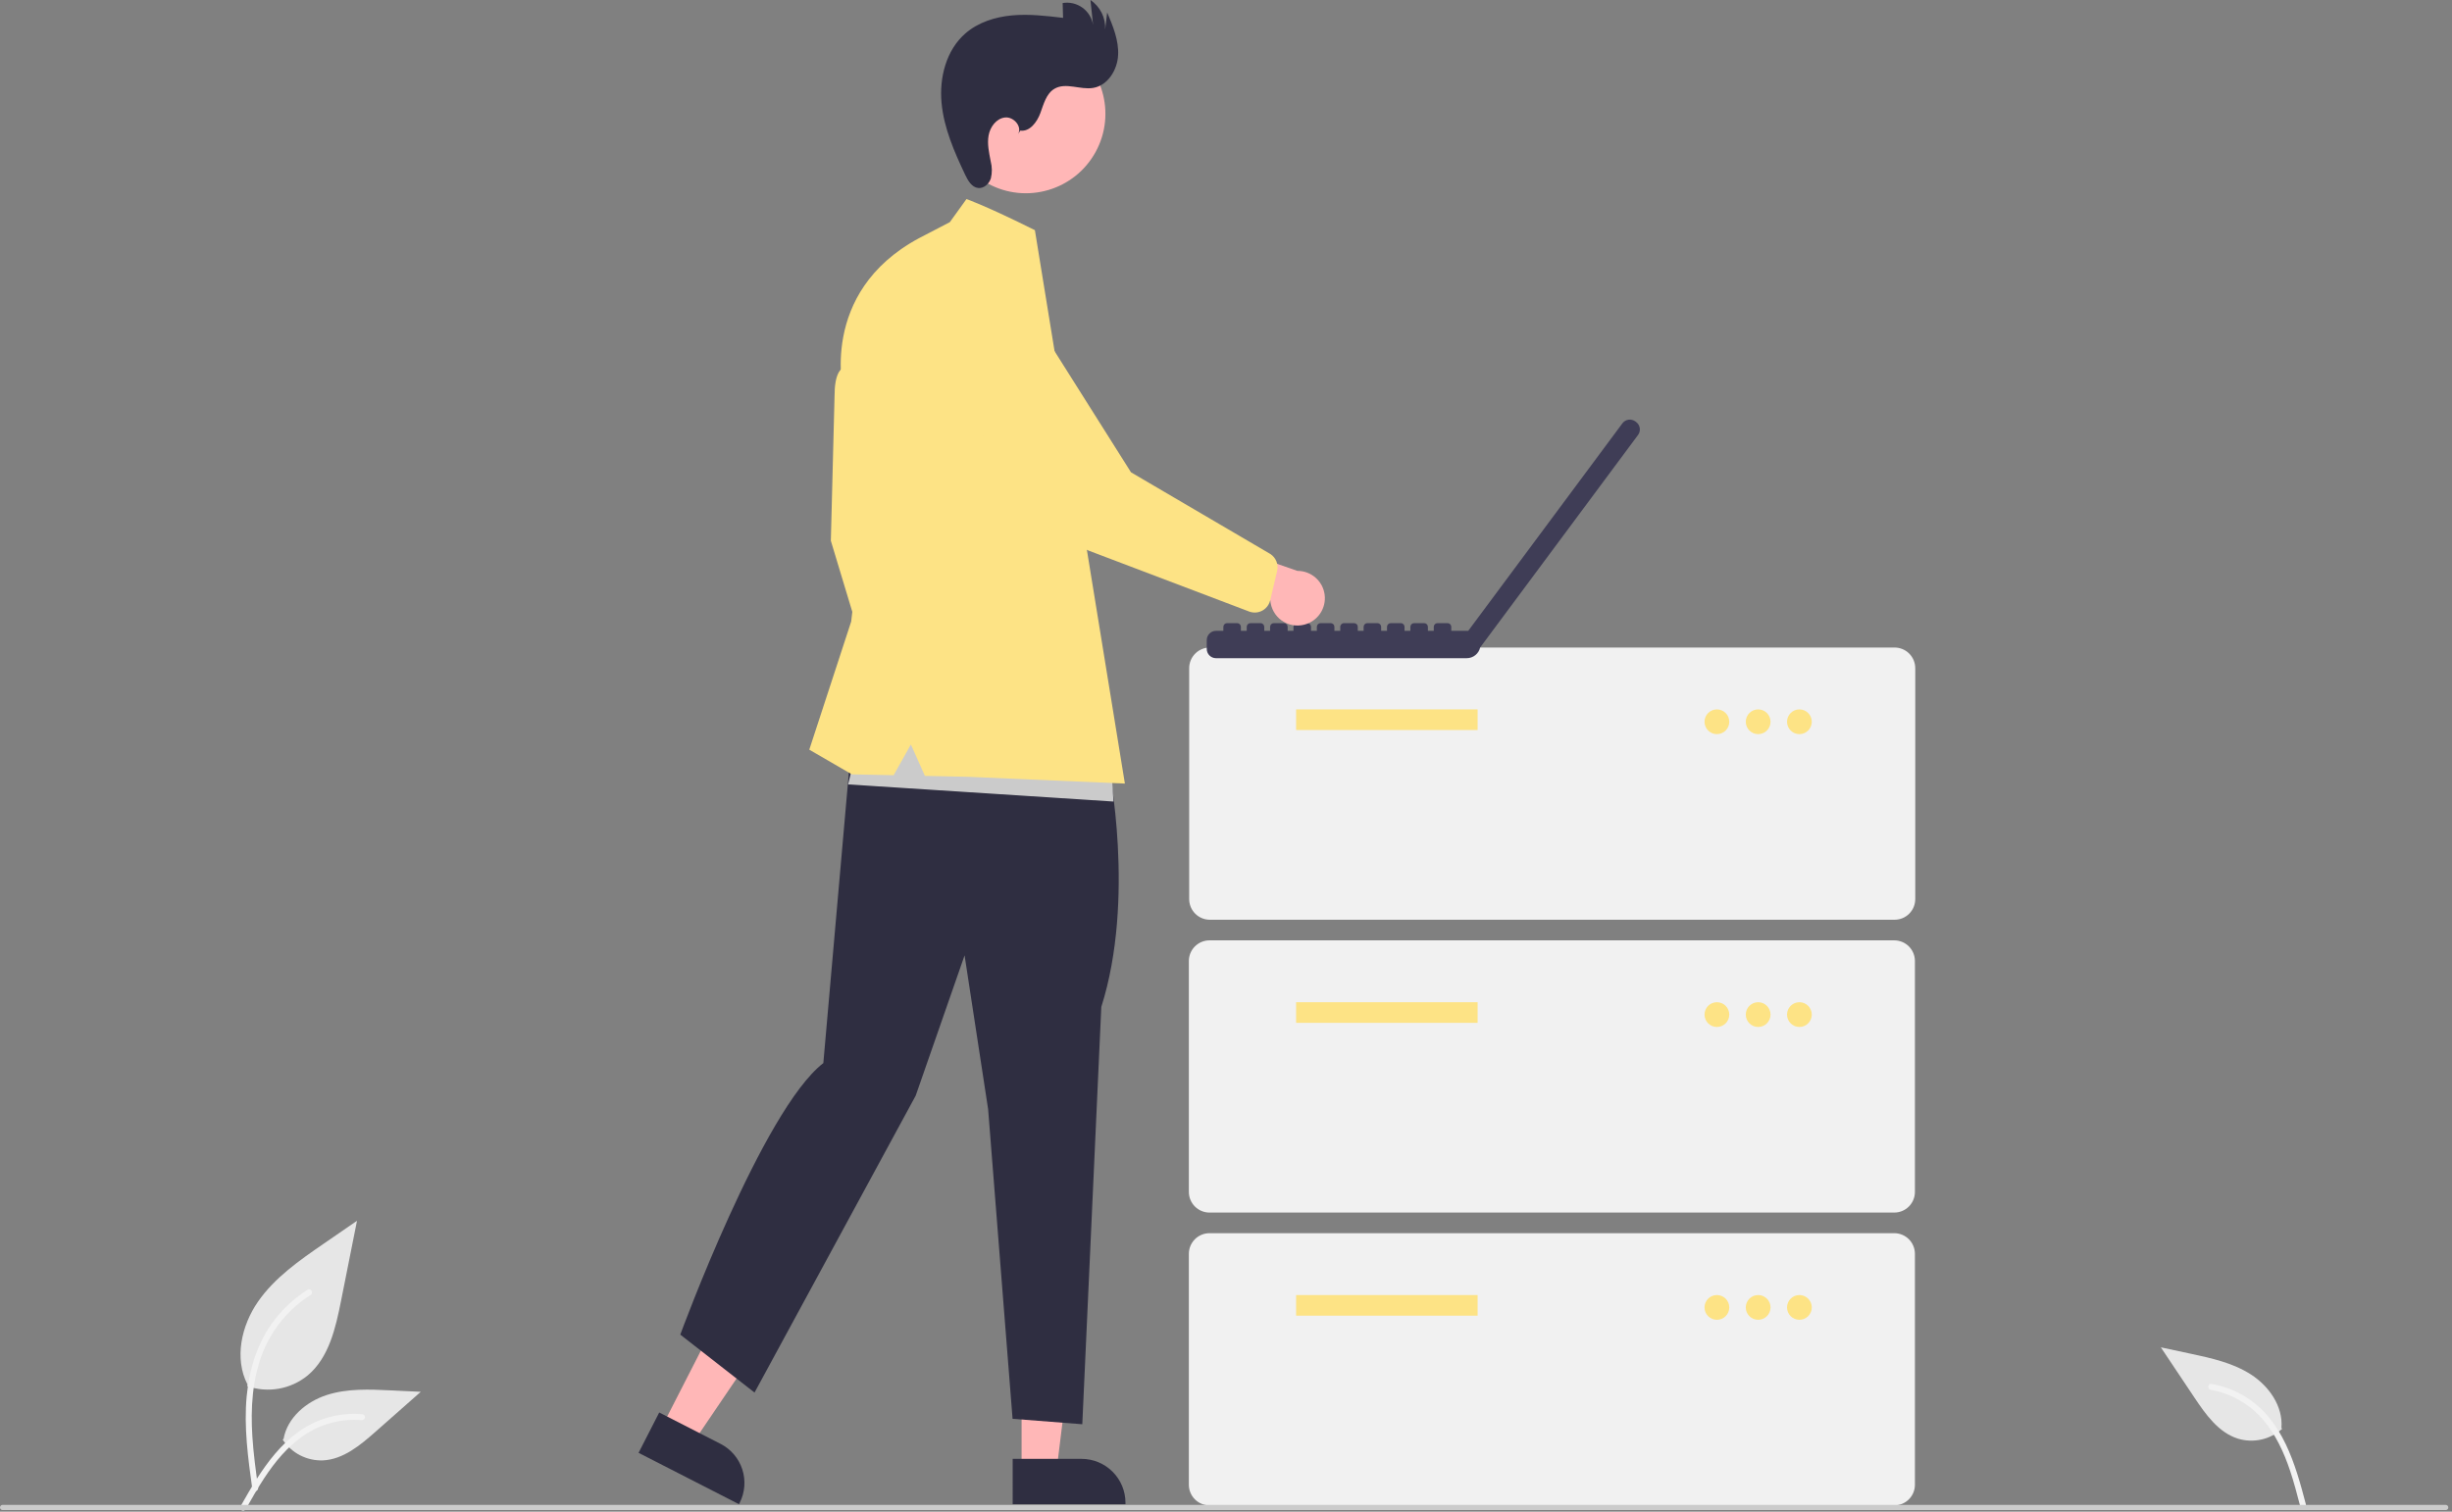 <svg width="480" height="296" viewBox="0 0 480 296" fill="none" xmlns="http://www.w3.org/2000/svg">
<rect x="0" y="0" width="480" height="296" fill="#808080" stroke="none"/>
<g clip-path="url(#clip0_760_518)">
<path d="M48.377 271.407C50.367 272.106 52.503 272.281 54.58 271.915C56.657 271.549 58.605 270.655 60.236 269.318C64.39 265.831 65.692 260.089 66.752 254.771L69.886 239.04L63.324 243.558C58.605 246.807 53.78 250.161 50.513 254.867C47.246 259.573 45.821 265.998 48.445 271.091" fill="#E6E6E6"/>
<path d="M49.39 291.547C48.564 285.53 47.714 279.435 48.295 273.354C48.809 267.953 50.457 262.678 53.812 258.352C55.593 256.06 57.76 254.097 60.215 252.549C60.855 252.146 61.444 253.16 60.807 253.562C56.558 256.247 53.272 260.212 51.422 264.885C49.379 270.082 49.051 275.747 49.403 281.267C49.615 284.605 50.068 287.922 50.522 291.234C50.557 291.384 50.535 291.542 50.459 291.676C50.383 291.81 50.259 291.91 50.112 291.956C49.962 291.996 49.802 291.976 49.667 291.899C49.532 291.822 49.432 291.695 49.39 291.546L49.39 291.547Z" fill="#F2F2F2"/>
<path d="M55.334 281.892C56.187 283.189 57.36 284.245 58.74 284.957C60.12 285.669 61.659 286.014 63.211 285.959C67.2 285.769 70.523 282.987 73.515 280.344L82.367 272.529L76.509 272.249C72.296 272.047 67.975 271.858 63.962 273.158C59.95 274.459 56.249 277.584 55.516 281.737" fill="#E6E6E6"/>
<path d="M47.056 295.005C51.032 287.97 55.643 280.151 63.884 277.652C66.175 276.96 68.578 276.712 70.962 276.921C71.713 276.986 71.526 278.145 70.776 278.08C66.779 277.748 62.79 278.804 59.48 281.068C56.295 283.236 53.815 286.25 51.717 289.446C50.431 291.404 49.279 293.445 48.127 295.483C47.76 296.135 46.683 295.664 47.056 295.005Z" fill="#F2F2F2"/>
<path d="M446.746 279.782C445.589 280.818 444.186 281.539 442.67 281.875C441.154 282.211 439.577 282.151 438.091 281.701C434.283 280.499 431.781 276.959 429.564 273.639L423.004 263.822L428.739 265.048C432.863 265.929 437.089 266.851 440.636 269.134C444.183 271.417 446.962 275.384 446.61 279.587" fill="#E6E6E6"/>
<path d="M451.4 294.576C449.354 286.759 446.894 278.021 439.565 273.499C437.527 272.244 435.268 271.39 432.909 270.983C432.166 270.854 432.051 272.021 432.793 272.151C436.742 272.851 440.329 274.891 442.95 277.927C445.475 280.837 447.102 284.385 448.314 288.011C449.057 290.232 449.649 292.5 450.241 294.764C450.43 295.488 451.591 295.308 451.4 294.576Z" fill="#F2F2F2"/>
<path d="M370.889 180.093H236.831C235.76 180.092 234.734 179.666 233.977 178.909C233.22 178.152 232.794 177.126 232.793 176.055V130.831C232.794 129.761 233.22 128.734 233.977 127.977C234.734 127.22 235.76 126.794 236.831 126.793H370.889C371.959 126.794 372.986 127.22 373.743 127.977C374.5 128.734 374.925 129.761 374.927 130.831V176.055C374.925 177.126 374.5 178.152 373.743 178.909C372.986 179.666 371.959 180.092 370.889 180.093Z" fill="#F1F1F1"/>
<path d="M289.258 138.907H253.725V142.945H289.258V138.907Z" fill="#FDE385"/>
<path d="M336.099 143.752C337.437 143.752 338.521 142.668 338.521 141.33C338.521 139.992 337.437 138.907 336.099 138.907C334.76 138.907 333.676 139.992 333.676 141.33C333.676 142.668 334.76 143.752 336.099 143.752Z" fill="#FDE385"/>
<path d="M344.175 143.752C345.513 143.752 346.597 142.668 346.597 141.33C346.597 139.992 345.513 138.907 344.175 138.907C342.837 138.907 341.752 139.992 341.752 141.33C341.752 142.668 342.837 143.752 344.175 143.752Z" fill="#FDE385"/>
<path d="M352.249 143.752C353.587 143.752 354.672 142.668 354.672 141.33C354.672 139.992 353.587 138.907 352.249 138.907C350.911 138.907 349.826 139.992 349.826 141.33C349.826 142.668 350.911 143.752 352.249 143.752Z" fill="#FDE385"/>
<path d="M370.824 237.431H236.766C235.696 237.43 234.67 237.004 233.913 236.247C233.156 235.49 232.73 234.464 232.729 233.393V188.169C232.73 187.099 233.156 186.072 233.913 185.315C234.67 184.558 235.696 184.132 236.766 184.131H370.824C371.895 184.132 372.921 184.558 373.678 185.315C374.435 186.072 374.861 187.099 374.862 188.169V233.393C374.861 234.464 374.435 235.49 373.678 236.247C372.921 237.004 371.895 237.43 370.824 237.431Z" fill="#F1F1F1"/>
<path d="M289.258 196.245H253.725V200.283H289.258V196.245Z" fill="#FDE385"/>
<path d="M336.099 201.09C337.437 201.09 338.521 200.006 338.521 198.668C338.521 197.33 337.437 196.245 336.099 196.245C334.76 196.245 333.676 197.33 333.676 198.668C333.676 200.006 334.76 201.09 336.099 201.09Z" fill="#FDE385"/>
<path d="M344.175 201.09C345.513 201.09 346.597 200.006 346.597 198.668C346.597 197.33 345.513 196.245 344.175 196.245C342.837 196.245 341.752 197.33 341.752 198.668C341.752 200.006 342.837 201.09 344.175 201.09Z" fill="#FDE385"/>
<path d="M352.249 201.09C353.587 201.09 354.672 200.006 354.672 198.668C354.672 197.33 353.587 196.245 352.249 196.245C350.911 196.245 349.826 197.33 349.826 198.668C349.826 200.006 350.911 201.09 352.249 201.09Z" fill="#FDE385"/>
<path d="M370.824 294.769H236.766C235.696 294.768 234.67 294.342 233.913 293.585C233.156 292.828 232.73 291.802 232.729 290.732V245.507C232.73 244.437 233.156 243.41 233.913 242.653C234.67 241.896 235.696 241.471 236.766 241.469H370.824C371.895 241.471 372.921 241.896 373.678 242.653C374.435 243.41 374.861 244.437 374.862 245.507V290.732C374.861 291.802 374.435 292.828 373.678 293.585C372.921 294.342 371.895 294.768 370.824 294.769Z" fill="#F1F1F1"/>
<path d="M289.258 253.583H253.725V257.621H289.258V253.583Z" fill="#FDE385"/>
<path d="M336.099 258.428C337.437 258.428 338.521 257.344 338.521 256.006C338.521 254.668 337.437 253.583 336.099 253.583C334.76 253.583 333.676 254.668 333.676 256.006C333.676 257.344 334.76 258.428 336.099 258.428Z" fill="#FDE385"/>
<path d="M344.175 258.428C345.513 258.428 346.597 257.344 346.597 256.006C346.597 254.668 345.513 253.583 344.175 253.583C342.837 253.583 341.752 254.668 341.752 256.006C341.752 257.344 342.837 258.428 344.175 258.428Z" fill="#FDE385"/>
<path d="M352.249 258.428C353.587 258.428 354.672 257.344 354.672 256.006C354.672 254.668 353.587 253.583 352.249 253.583C350.911 253.583 349.826 254.668 349.826 256.006C349.826 257.344 350.911 258.428 352.249 258.428Z" fill="#FDE385"/>
<path d="M320.286 82.632L320.138 82.522L320.134 82.52C319.943 82.378 319.726 82.275 319.495 82.217C319.264 82.159 319.024 82.147 318.788 82.182C318.552 82.216 318.326 82.297 318.122 82.42C317.917 82.542 317.739 82.703 317.597 82.894L287.422 123.522H284.102V122.742C284.102 122.55 284.026 122.365 283.89 122.229C283.754 122.093 283.569 122.016 283.377 122.016H281.396C281.204 122.016 281.019 122.093 280.883 122.229C280.747 122.365 280.671 122.55 280.671 122.742V123.522H279.524V122.742C279.524 122.55 279.448 122.365 279.312 122.229C279.176 122.093 278.991 122.016 278.799 122.016H276.818C276.626 122.016 276.441 122.093 276.305 122.229C276.169 122.365 276.093 122.55 276.093 122.742V123.522H274.95V122.742C274.95 122.55 274.873 122.365 274.737 122.229C274.601 122.093 274.417 122.016 274.224 122.016H272.244C272.051 122.016 271.867 122.093 271.731 122.229C271.595 122.365 271.518 122.55 271.518 122.742V123.522H270.372V122.742C270.372 122.55 270.295 122.365 270.159 122.229C270.023 122.093 269.839 122.016 269.646 122.016H267.666C267.473 122.016 267.289 122.093 267.153 122.229C267.017 122.365 266.94 122.55 266.94 122.742V123.522H265.797V122.742C265.797 122.55 265.721 122.365 265.585 122.229C265.449 122.093 265.264 122.016 265.072 122.016H263.091C262.996 122.016 262.902 122.035 262.814 122.072C262.726 122.108 262.646 122.162 262.578 122.229C262.511 122.296 262.457 122.376 262.421 122.464C262.384 122.552 262.366 122.647 262.366 122.742V123.522H261.219V122.742C261.219 122.55 261.143 122.365 261.007 122.229C260.871 122.093 260.686 122.016 260.494 122.016H258.513C258.321 122.016 258.136 122.093 258 122.229C257.864 122.365 257.788 122.55 257.788 122.742V123.522H256.641V122.742C256.641 122.55 256.565 122.365 256.429 122.229C256.293 122.093 256.108 122.016 255.916 122.016H253.935C253.743 122.016 253.558 122.093 253.422 122.229C253.286 122.365 253.21 122.55 253.21 122.742V123.522H252.067V122.742C252.067 122.55 251.99 122.365 251.854 122.229C251.718 122.093 251.534 122.016 251.341 122.016H249.361C249.168 122.016 248.984 122.093 248.848 122.229C248.712 122.365 248.635 122.55 248.635 122.742V123.522H247.489V122.742C247.489 122.55 247.412 122.365 247.276 122.229C247.14 122.093 246.956 122.016 246.763 122.016H244.783C244.59 122.016 244.406 122.093 244.27 122.229C244.134 122.365 244.057 122.55 244.057 122.742V123.522H242.914V122.742C242.914 122.55 242.838 122.365 242.702 122.229C242.566 122.093 242.381 122.016 242.189 122.016H240.208C240.016 122.016 239.831 122.093 239.695 122.229C239.559 122.365 239.483 122.55 239.483 122.742V123.522H238.046C237.808 123.522 237.572 123.569 237.352 123.66C237.132 123.751 236.932 123.885 236.764 124.053C236.595 124.222 236.462 124.422 236.37 124.642C236.279 124.862 236.232 125.098 236.232 125.336V127.066C236.232 127.304 236.279 127.54 236.37 127.76C236.462 127.98 236.595 128.18 236.764 128.349C236.932 128.517 237.132 128.651 237.352 128.742C237.572 128.833 237.808 128.88 238.046 128.88H287.121C287.743 128.88 288.345 128.666 288.827 128.273C289.309 127.881 289.641 127.334 289.767 126.726L289.786 126.74L320.658 85.173L320.661 85.17C320.948 84.783 321.069 84.299 320.999 83.823C320.929 83.347 320.672 82.919 320.286 82.632Z" fill="#3F3D56"/>
<path d="M129.584 279.363L135.68 282.483L150.612 260.455L141.616 255.851L129.584 279.363Z" fill="#FFB7B7"/>
<path d="M129.048 276.578L141.053 282.721L141.053 282.721C143.082 283.76 144.615 285.562 145.316 287.731C146.016 289.899 145.826 292.258 144.788 294.287L144.661 294.535L125.006 284.477L129.048 276.578Z" fill="#2F2E41"/>
<path d="M199.987 287.898H206.835L210.093 261.486H199.986L199.987 287.898Z" fill="#FFB7B7"/>
<path d="M198.24 285.662L211.726 285.661H211.726C214.005 285.662 216.191 286.567 217.803 288.179C219.414 289.79 220.32 291.976 220.32 294.255V294.535L198.241 294.535L198.24 285.662Z" fill="#2F2E41"/>
<path d="M167.956 72.461C167.956 72.461 163.37 68.948 163.37 77.529L162.646 105.887L170.731 132.675L175.437 123.987L173.507 105.163L167.956 72.461Z" fill="#FDE385"/>
<path d="M217.008 150.024C217.008 150.024 222.325 175.919 215.59 197.17L211.868 278.879L198.22 277.816L193.435 217.199L188.826 187.067L179.255 214.54L147.706 272.676L133.172 261.332C133.172 261.332 149.278 217.386 161.176 208.159L167.144 140.193L217.008 150.024Z" fill="#2F2E41"/>
<path d="M214.484 29.742C218.606 22.201 215.835 12.746 208.294 8.624C200.752 4.501 191.297 7.273 187.175 14.814C183.053 22.355 185.824 31.81 193.365 35.932C200.906 40.055 210.361 37.283 214.484 29.742Z" fill="#FFB7B7"/>
<path d="M199.73 25.579C201.595 25.821 203.003 23.913 203.655 22.148C204.308 20.384 204.805 18.33 206.427 17.377C208.643 16.075 211.478 17.641 214.012 17.212C216.873 16.726 218.734 13.694 218.88 10.795C219.025 7.896 217.872 5.108 216.74 2.436L216.345 5.757C216.398 4.631 216.161 3.511 215.657 2.503C215.153 1.495 214.399 0.633 213.467 0L213.976 4.874C213.867 4.201 213.627 3.557 213.269 2.978C212.911 2.398 212.442 1.895 211.889 1.498C211.337 1.1 210.711 0.815 210.047 0.66C209.384 0.505 208.697 0.482 208.025 0.593L208.105 3.497C204.8 3.104 201.466 2.711 198.151 3.01C194.837 3.31 191.499 4.358 188.986 6.542C185.228 9.807 183.855 15.184 184.316 20.142C184.777 25.099 186.823 29.756 188.956 34.255C189.493 35.386 190.235 36.664 191.479 36.808C192.597 36.938 193.62 36.003 193.968 34.932C194.236 33.834 194.225 32.686 193.938 31.593C193.623 29.922 193.227 28.214 193.523 26.54C193.818 24.865 195.023 23.211 196.711 23.006C198.398 22.8 200.125 24.73 199.314 26.224L199.73 25.579Z" fill="#2F2E41"/>
<path d="M217.971 156.949L166.027 153.597L169.937 137.4L217.413 148.012L217.971 156.949Z" fill="#CBCBCB"/>
<path d="M185.937 43.5L189.195 38.977C189.195 38.977 192.836 40.215 202.589 45.069L203.278 49.307L220.207 153.431L189.436 152.103L181.056 151.925L178.314 145.778L174.933 151.795L166.75 151.621L158.424 146.794L166.629 121.694L169.284 98.767L165.181 77.167C165.181 77.167 160.019 57.333 179.903 46.638L185.937 43.5Z" fill="#FDE385"/>
<path d="M255.292 122.323C254.538 122.514 253.752 122.538 252.988 122.393C252.224 122.247 251.502 121.936 250.871 121.481C250.24 121.027 249.717 120.439 249.338 119.76C248.959 119.081 248.734 118.328 248.678 117.552L230.422 112.662L237.766 106.142L253.976 111.785C255.285 111.777 256.551 112.249 257.535 113.113C258.519 113.976 259.152 115.17 259.314 116.469C259.476 117.768 259.157 119.081 258.415 120.16C257.674 121.239 256.562 122.008 255.292 122.323V122.323Z" fill="#FFB7B7"/>
<path d="M247.115 119.562C246.731 119.771 246.308 119.897 245.872 119.932C245.436 119.966 244.998 119.909 244.586 119.763L214.554 108.365C207.228 105.767 201.094 100.598 197.294 93.817L184.771 71.476C183.891 70.495 183.214 69.349 182.778 68.105C182.342 66.862 182.155 65.544 182.228 64.228C182.302 62.913 182.634 61.624 183.206 60.437C183.778 59.249 184.579 58.187 185.562 57.309C186.545 56.431 187.692 55.756 188.936 55.322C190.181 54.888 191.499 54.704 192.814 54.78C194.13 54.856 195.418 55.19 196.604 55.764C197.791 56.339 198.852 57.141 199.728 58.126L221.404 92.483L248.683 108.476C249.218 108.827 249.632 109.333 249.87 109.927C250.107 110.521 250.156 111.173 250.011 111.796L248.654 117.544C248.509 118.161 248.179 118.718 247.708 119.142C247.528 119.305 247.329 119.446 247.115 119.562Z" fill="#FDE385"/>
<path d="M478.771 295.682H0.507C0.373 295.682 0.244 295.628 0.149 295.533C0.053 295.438 0 295.309 0 295.175C0 295.04 0.053 294.911 0.149 294.816C0.244 294.721 0.373 294.667 0.507 294.667H478.771C478.905 294.667 479.035 294.721 479.13 294.816C479.225 294.911 479.278 295.04 479.278 295.175C479.278 295.309 479.225 295.438 479.13 295.533C479.035 295.628 478.905 295.682 478.771 295.682Z" fill="#CBCBCB"/>
</g>
<defs>
<clipPath id="clip0_760_518">
<rect width="479.278" height="295.795" fill="white"/>
</clipPath>
</defs>
</svg>
